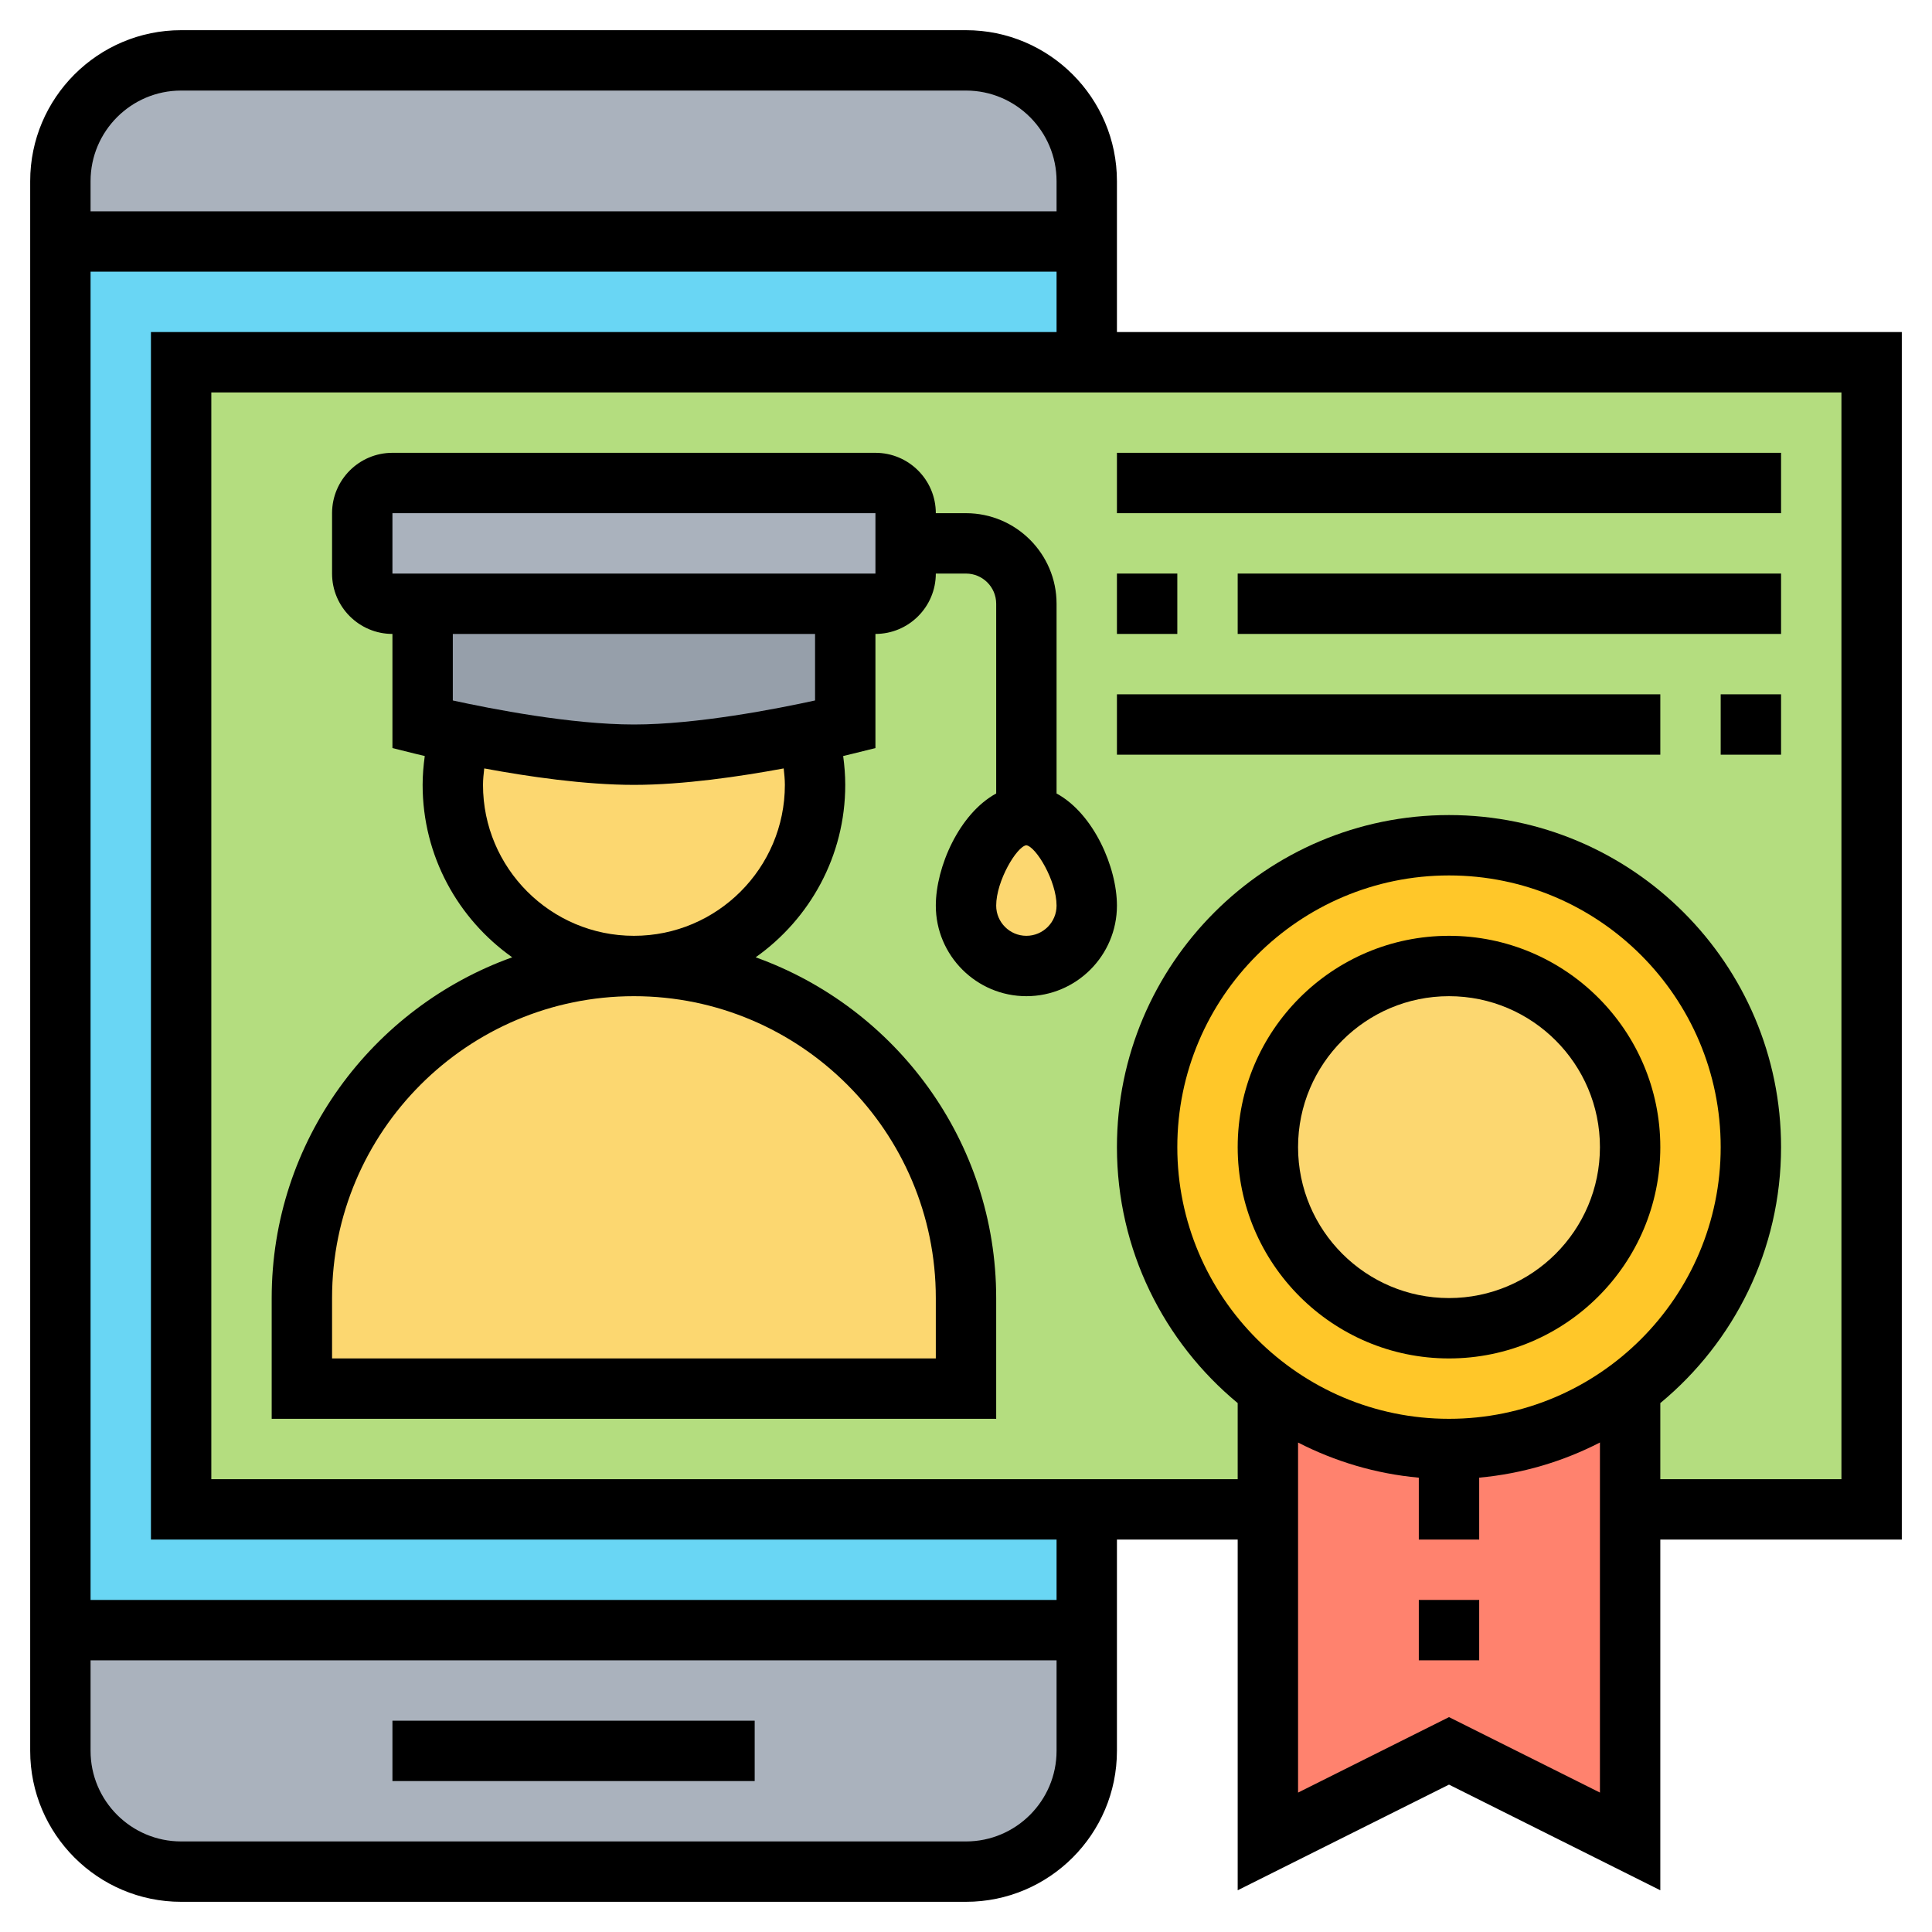 <svg id="Layer_35" enable-background="new 0 0 64 64" height="512" viewBox="0 0 64 64" width="512" xmlns="http://www.w3.org/2000/svg"><path d="m36 6v2h-34v-2c0-2.21 1.79-4 4-4h26c2.21 0 4 1.79 4 4z" fill="#aab2bd"/><path d="m36 54v4c0 2.21-1.79 4-4 4h-26c-2.21 0-4-1.79-4-4v-4z" fill="#aab2bd"/><path d="m2 8h34v46h-34z" fill="#69d6f4"/><path d="m6 12h56v38h-56z" fill="#b4dd7f"/><path d="m30 18v1c0 .55-.45 1-1 1h-1-14-1c-.55 0-1-.45-1-1v-2c0-.55.45-1 1-1h16c.55 0 1 .45 1 1z" fill="#aab2bd"/><path d="m15.25 24.28c-.76-.16-1.25-.28-1.25-.28v-4h14v4s-.49.12-1.25.28c-1.41.3-3.79.72-5.75.72s-4.34-.42-5.75-.72z" fill="#969faa"/><g fill="#fcd770"><path d="m34 27c1.1 0 2 1.9 2 3s-.9 2-2 2-2-.9-2-2 .9-3 2-3z"/><path d="m21 32c6.08 0 11 4.92 11 11v3h-22v-3c0-6.08 4.92-11 11-11z"/><path d="m26.75 24.28c.16.55.25 1.12.25 1.72 0 3.31-2.69 6-6 6s-6-2.69-6-6c0-.6.08-1.18.25-1.72 1.41.3 3.79.72 5.75.72s4.34-.42 5.75-.72z"/></g><path d="m48 48c2.25 0 4.33-.75 6-2v4 11l-6-3-6 3v-11-4c1.67 1.25 3.75 2 6 2z" fill="#ff826e"/><path d="m48 28c5.52 0 10 4.48 10 10 0 3.27-1.57 6.17-4 8-1.67 1.25-3.75 2-6 2s-4.33-.75-6-2c-2.43-1.83-4-4.73-4-8 0-5.52 4.48-10 10-10z" fill="#ffc729"/><circle cx="48" cy="38" fill="#fcd770" r="6"/><path d="m13 57h12v2h-12z"/><path d="m63 11h-26v-5c0-2.757-2.243-5-5-5h-26c-2.757 0-5 2.243-5 5v52c0 2.757 2.243 5 5 5h26c2.757 0 5-2.243 5-5v-7h4v11.618l7-3.5 7 3.5v-11.618h8zm-57-8h26c1.654 0 3 1.346 3 3v1h-32v-1c0-1.654 1.346-3 3-3zm26 58h-26c-1.654 0-3-1.346-3-3v-3h32v3c0 1.654-1.346 3-3 3zm3-8h-32v-44h32v2h-30v40h30zm13-6c-4.962 0-9-4.037-9-9s4.038-9 9-9 9 4.037 9 9-4.038 9-9 9zm0 9.882-5 2.5v-11.596c1.221.626 2.57 1.034 4 1.164v2.05h2v-2.051c1.43-.13 2.779-.537 4-1.164v11.596zm13-7.882h-6v-2.521c2.441-2.019 4-5.07 4-8.479 0-6.065-4.935-11-11-11s-11 4.935-11 11c0 3.408 1.559 6.459 4 8.479v2.521h-34v-36h54z"/><path d="m33 43c0-5.201-3.332-9.626-7.968-11.288 1.793-1.269 2.968-3.354 2.968-5.712 0-.321-.026-.64-.069-.956.173-.04.287-.068.312-.075l.757-.188v-3.781c1.103 0 2-.897 2-2h1c.551 0 1 .448 1 1v6.285c-1.228.669-2 2.442-2 3.715 0 1.654 1.346 3 3 3s3-1.346 3-3c0-1.273-.772-3.046-2-3.715v-6.285c0-1.654-1.346-3-3-3h-1c0-1.103-.897-2-2-2h-16c-1.103 0-2 .897-2 2v2c0 1.103.897 2 2 2v3.781l.757.188c.025.006.14.034.314.075-.043.316-.071.635-.071.956 0 2.358 1.175 4.443 2.968 5.712-4.636 1.662-7.968 6.087-7.968 11.288v4h24zm1-12c-.551 0-1-.448-1-1 0-.82.68-1.956.997-2 .323.044 1.003 1.18 1.003 2 0 .552-.449 1-1 1zm-21-14h16v2h-16zm14 4v2.204c-1.276.279-3.918.796-6 .796s-4.724-.517-6-.796v-2.204zm-11 5c0-.183.021-.364.041-.545 1.439.268 3.323.545 4.959.545 1.637 0 3.521-.278 4.961-.545.019.181.039.362.039.545 0 2.757-2.243 5-5 5s-5-2.243-5-5zm15 19h-20v-2c0-5.514 4.486-10 10-10s10 4.486 10 10z"/><path d="m48 31c-3.86 0-7 3.141-7 7s3.14 7 7 7 7-3.141 7-7-3.14-7-7-7zm0 12c-2.757 0-5-2.243-5-5s2.243-5 5-5 5 2.243 5 5-2.243 5-5 5z"/><path d="m37 15h22v2h-22z"/><path d="m37 19h2v2h-2z"/><path d="m41 19h18v2h-18z"/><path d="m37 23h18v2h-18z"/><path d="m57 23h2v2h-2z"/><path d="m47 53h2v2h-2z"/></svg>